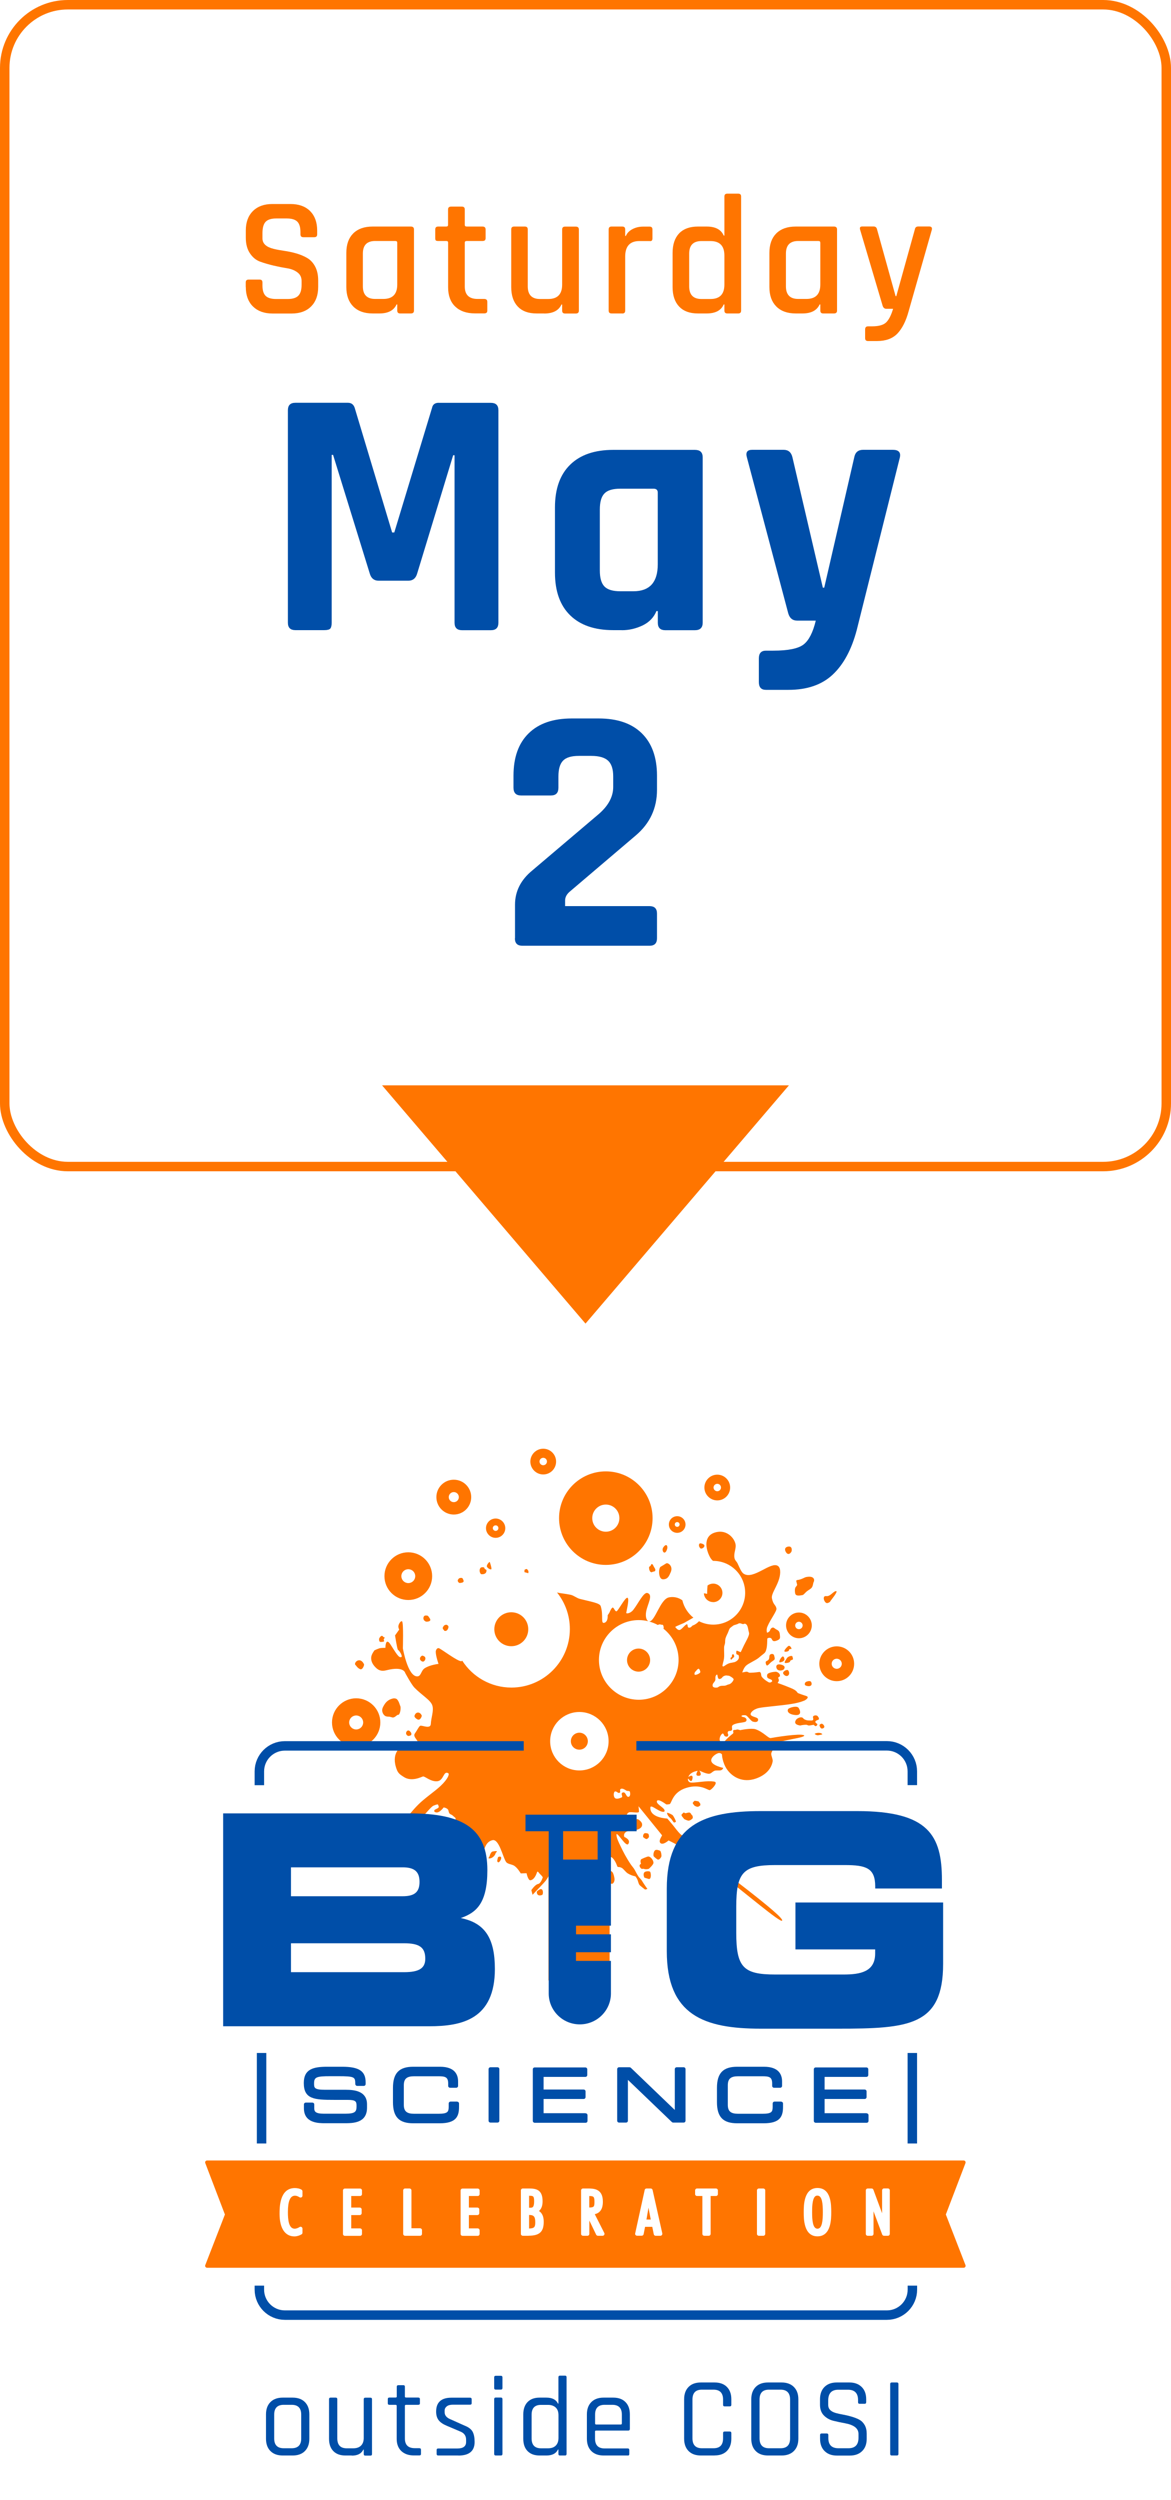 <svg xmlns="http://www.w3.org/2000/svg" id="Layer_2" data-name="Layer 2" viewBox="0 0 185.56 396.05"><defs><style>      .cls-1, .cls-2, .cls-3 {        fill: none;      }      .cls-2 {        stroke: #ff7500;        stroke-miterlimit: 10;      }      .cls-2, .cls-3 {        stroke-width: 1.5px;      }      .cls-3 {        stroke: #004ea8;        stroke-linejoin: round;      }      .cls-4 {        fill: #004ea8;      }      .cls-5 {        fill: #ff7500;      }    </style></defs><g id="HEADER"><rect class="cls-2" x=".75" y=".75" width="184.06" height="184.06" rx="10" ry="10"></rect><g><rect class="cls-1" x=".75" y="60.46" width="184.06" height="105.89"></rect><path class="cls-4" d="M69.51,63.82h8.29c.78,0,1.18.39,1.18,1.18v33.66c0,.78-.39,1.18-1.18,1.18h-4.59c-.78,0-1.18-.39-1.18-1.18v-26.54h-.22l-5.71,18.76c-.22.75-.69,1.12-1.4,1.12h-4.7c-.71,0-1.18-.37-1.4-1.12l-5.82-18.82h-.22v26.6c0,.45-.08.76-.22.92-.15.17-.47.25-.95.25h-4.59c-.78,0-1.18-.39-1.18-1.18v-33.66c0-.78.39-1.18,1.18-1.18h8.34c.52,0,.88.26,1.06.78l5.94,19.77h.34l5.99-19.77c.11-.52.47-.78,1.06-.78Z"></path><path class="cls-4" d="M98.52,99.83h-1.34c-2.95,0-5.23-.78-6.83-2.35-1.61-1.57-2.41-3.83-2.41-6.78v-10.3c0-2.95.8-5.21,2.41-6.78,1.6-1.57,3.88-2.35,6.83-2.35h12.94c.82,0,1.23.39,1.23,1.18v26.21c0,.78-.41,1.18-1.23,1.18h-4.7c-.78,0-1.18-.39-1.18-1.18v-1.85h-.22c-.41,1.01-1.14,1.76-2.18,2.27-1.05.5-2.15.76-3.3.76ZM104.23,89.41v-11.37c0-.41-.22-.62-.67-.62h-5.26c-1.2,0-2.04.25-2.52.76-.49.5-.73,1.35-.73,2.55v9.63c0,1.2.24,2.04.73,2.55s1.33.76,2.52.76h2.07c2.58,0,3.86-1.42,3.86-4.26Z"></path><path class="cls-4" d="M124.95,109.29h-3.58c-.75,0-1.12-.41-1.12-1.23v-3.75c0-.82.37-1.23,1.12-1.23h1.18c2.35,0,3.95-.33,4.79-.98.84-.65,1.48-1.91,1.93-3.78h-2.97c-.71,0-1.18-.39-1.4-1.18l-6.55-24.7c-.22-.78.06-1.18.84-1.18h4.98c.75,0,1.21.39,1.4,1.18l4.82,20.66h.22l4.76-20.66c.15-.78.62-1.18,1.4-1.18h4.7c.93,0,1.31.41,1.12,1.23l-6.83,27.33c-.82,3.1-2.09,5.45-3.81,7.06-1.72,1.61-4.05,2.41-7,2.41Z"></path><path class="cls-4" d="M81.61,148.65v-5.32c0-2.13.92-3.94,2.74-5.43l10.3-8.74c1.68-1.38,2.52-2.87,2.52-4.48v-1.68c0-1.16-.27-1.99-.81-2.49-.54-.5-1.43-.76-2.66-.76h-1.96c-1.2,0-2.04.25-2.52.76-.49.5-.73,1.34-.73,2.49v1.79c0,.82-.39,1.23-1.18,1.23h-4.76c-.78,0-1.18-.41-1.18-1.23v-1.9c0-2.91.8-5.15,2.41-6.72,1.6-1.57,3.88-2.35,6.83-2.35h4.26c2.95,0,5.23.78,6.83,2.35,1.6,1.57,2.41,3.81,2.41,6.72v2.24c0,2.91-1.12,5.32-3.36,7.22l-10.53,8.96c-.45.41-.67.86-.67,1.34v.9h13.38c.78,0,1.18.39,1.18,1.18v3.92c0,.78-.39,1.18-1.18,1.18h-20.16c-.78,0-1.18-.39-1.18-1.18Z"></path></g><g><rect class="cls-1" x=".75" y="30.68" width="184.06" height="33.92"></rect><path class="cls-5" d="M38.94,45.45v-.7c0-.31.15-.46.46-.46h1.73c.31,0,.46.15.46.46v.49c0,.76.17,1.3.5,1.63.33.33.89.5,1.66.5h1.86c.77,0,1.33-.18,1.67-.53.34-.35.51-.92.51-1.71v-.62c0-.58-.22-1.03-.66-1.36-.44-.33-.99-.55-1.63-.65-.65-.1-1.36-.24-2.13-.42-.77-.18-1.49-.39-2.13-.62-.65-.23-1.19-.67-1.63-1.32-.44-.65-.66-1.48-.66-2.48v-1.13c0-1.31.37-2.34,1.12-3.09s1.78-1.12,3.09-1.12h2.86c1.33,0,2.37.37,3.12,1.12s1.12,1.78,1.12,3.09v.59c0,.31-.15.46-.46.46h-1.73c-.31,0-.46-.15-.46-.46v-.35c0-.77-.17-1.33-.5-1.66s-.89-.5-1.66-.5h-1.7c-.77,0-1.33.18-1.66.53-.33.35-.5.95-.5,1.79v.84c0,.81.58,1.36,1.75,1.65.52.13,1.09.23,1.71.32s1.25.22,1.88.4c.63.18,1.21.42,1.73.72.52.3.95.75,1.27,1.35.32.6.49,1.34.49,2.2v1.05c0,1.31-.37,2.34-1.12,3.09-.75.75-1.78,1.12-3.09,1.12h-3.02c-1.31,0-2.35-.37-3.11-1.12s-1.13-1.78-1.13-3.09Z"></path><path class="cls-5" d="M60.11,49.66h-1.05c-1.33,0-2.36-.37-3.09-1.11-.73-.74-1.09-1.76-1.09-3.08v-5.4c0-1.33.36-2.36,1.09-3.09s1.76-1.09,3.09-1.09h6.05c.32,0,.49.15.49.46v12.85c0,.31-.16.46-.49.46h-1.7c-.31,0-.46-.15-.46-.46v-.97h-.11c-.43.95-1.34,1.43-2.73,1.43ZM62.95,45.07v-6.62c0-.18-.1-.27-.3-.27h-3.21c-1.3,0-1.94.67-1.94,2v5.18c0,1.33.65,2,1.94,2h1.3c1.48,0,2.21-.76,2.21-2.29Z"></path><path class="cls-5" d="M70.72,38.18h-1.3c-.18,0-.3-.03-.36-.09-.06-.06-.09-.18-.09-.34v-1.4c0-.31.15-.46.46-.46h1.3c.18,0,.27-.09.27-.27v-2.43c0-.31.16-.46.49-.46h1.7c.31,0,.46.15.46.46v2.43c0,.18.1.27.3.27h2.51c.32,0,.49.15.49.46v1.4c0,.29-.16.43-.49.43h-2.51c-.2,0-.3.09-.3.27v6.94c0,1.31.67,1.97,2.03,1.97h1.05c.32,0,.49.15.49.46v1.4c0,.29-.16.43-.49.43h-1.46c-1.33,0-2.38-.36-3.13-1.08-.76-.72-1.13-1.74-1.13-3.05v-7.07c0-.18-.09-.27-.27-.27Z"></path><path class="cls-5" d="M86.25,49.66h-1.22c-1.3,0-2.29-.36-2.98-1.09-.69-.73-1.04-1.76-1.04-3.09v-9.13c0-.31.15-.46.46-.46h1.7c.31,0,.46.15.46.46v9.02c0,1.33.65,2,1.94,2h1.3c1.48,0,2.21-.76,2.21-2.29v-8.72c0-.31.15-.46.46-.46h1.7c.32,0,.49.15.49.46v12.85c0,.31-.16.46-.49.46h-1.7c-.31,0-.46-.15-.46-.46v-.97h-.11c-.43.95-1.34,1.43-2.73,1.43Z"></path><path class="cls-5" d="M98.61,49.66h-1.7c-.31,0-.46-.15-.46-.46v-12.85c0-.31.15-.46.46-.46h1.7c.31,0,.46.15.46.46v1.03h.11c.18-.45.53-.81,1.04-1.08.51-.27,1.08-.4,1.71-.4h1c.31,0,.46.15.46.46v1.4c0,.34-.15.49-.46.43h-1.62c-1.49,0-2.24.82-2.24,2.46v8.56c0,.31-.15.46-.46.46Z"></path><path class="cls-5" d="M111.98,49.66h-1.38c-1.3,0-2.29-.36-2.98-1.09-.69-.73-1.04-1.76-1.04-3.09v-5.4c0-1.35.35-2.38,1.04-3.11.69-.72,1.69-1.08,2.98-1.08h1.38c1.39,0,2.29.48,2.7,1.43h.11v-6.18c0-.31.15-.46.46-.46h1.73c.31,0,.46.15.46.46v18.06c0,.31-.15.46-.46.46h-1.73c-.31,0-.46-.15-.46-.46v-.97h-.11c-.41.95-1.31,1.43-2.7,1.43ZM114.79,45.07v-4.59c0-1.53-.74-2.29-2.21-2.29h-1.43c-1.3,0-1.94.67-1.94,2v5.18c0,1.33.65,2,1.94,2h1.43c1.48,0,2.21-.76,2.21-2.29Z"></path><path class="cls-5" d="M127.15,49.66h-1.05c-1.33,0-2.36-.37-3.09-1.11-.73-.74-1.09-1.76-1.09-3.08v-5.4c0-1.33.36-2.36,1.09-3.09.73-.73,1.76-1.09,3.09-1.09h6.05c.32,0,.49.15.49.46v12.85c0,.31-.16.46-.49.46h-1.7c-.31,0-.46-.15-.46-.46v-.97h-.11c-.43.95-1.34,1.43-2.73,1.43ZM129.99,45.07v-6.62c0-.18-.1-.27-.3-.27h-3.21c-1.3,0-1.94.67-1.94,2v5.18c0,1.33.65,2,1.94,2h1.3c1.48,0,2.21-.76,2.21-2.29Z"></path><path class="cls-5" d="M138.98,54.03h-1.43c-.31,0-.46-.15-.46-.46v-1.38c0-.32.15-.49.46-.49h.62c1.1,0,1.86-.22,2.28-.65.42-.43.78-1.14,1.07-2.13h-1.08c-.27,0-.46-.15-.57-.46l-3.59-12.12c-.07-.31.04-.46.35-.46h1.81c.29,0,.47.15.54.46l2.94,10.58h.11l2.94-10.58c.05-.31.23-.46.54-.46h1.73c.34,0,.49.16.43.49l-3.7,12.99c-.41,1.51-1,2.67-1.75,3.47-.76.8-1.84,1.2-3.24,1.2Z"></path></g><polygon class="cls-5" points="125.02 171.94 92.78 209.69 60.54 171.94 125.02 171.94"></polygon><g><g><path class="cls-5" d="M141,353.9c0,.16-.13.3-.3.3h-.62c-.12,0-.24-.08-.28-.19l-1.38-3.69v3.58c0,.16-.13.3-.3.3h-.62c-.17,0-.3-.13-.3-.3v-6.89c0-.16.13-.3.3-.3h.62c.13,0,.24.08.28.19l1.38,3.74v-3.64c0-.16.13-.3.3-.3h.62c.16,0,.3.13.3.3v6.89ZM129.54,354.29c-2.18,0-2.18-2.78-2.18-3.83s0-3.83,2.18-3.83,2.18,2.68,2.18,3.83c0,1.05,0,3.83-2.18,3.83M121.26,353.9c0,.16-.13.3-.3.3h-.71c-.16,0-.3-.13-.3-.3v-6.89c0-.16.13-.3.3-.3h.71c.16,0,.3.13.3.3v6.89ZM113.76,347.6c0,.16-.13.3-.3.3h-.85v6c0,.16-.13.3-.3.3h-.71c-.16,0-.3-.13-.3-.3v-6h-.85c-.16,0-.3-.13-.3-.3v-.59c0-.16.13-.3.3-.3h3.01c.16,0,.3.13.3.3v.59ZM104.88,354.09c-.06.07-.14.11-.23.11h-.76c-.14,0-.26-.1-.29-.24l-.24-1.18h-1.14l-.23,1.17c-.03.14-.15.24-.29.24h-.76c-.09,0-.17-.04-.23-.11-.06-.07-.08-.16-.06-.25l1.51-6.89c.03-.14.15-.23.29-.23h.67c.14,0,.26.1.29.23l1.54,6.88c.02.09,0,.18-.06.25M95.74,354.06c-.05.09-.15.14-.25.14h-.75c-.11,0-.22-.07-.27-.17l-1.08-2.24v2.11c0,.16-.13.3-.3.3h-.71c-.16,0-.3-.13-.3-.3v-6.89c0-.16.13-.3.3-.3h.76c.89,0,2.39,0,2.39,2.05,0,.45,0,1.74-1.28,2.02l1.51,2.98c.05.09.04.2-.01.29M83.76,354.2h-.92c-.16,0-.3-.13-.3-.3v-6.89c0-.16.13-.3.3-.3h1c1.08,0,2.14.16,2.14,2.01,0,.48-.07,1.11-.57,1.56.66.42.75,1.16.75,1.72,0,1.57-.67,2.19-2.39,2.19M76,347.6c0,.16-.13.3-.3.3h-1.4v1.83h1.35c.16,0,.3.13.3.3v.59c0,.16-.13.3-.3.3h-1.35v2.11h1.4c.16,0,.3.13.3.3v.58c0,.16-.13.3-.3.3h-2.41c-.16,0-.3-.13-.3-.3v-6.89c0-.16.13-.3.3-.3h2.41c.16,0,.3.13.3.3v.59ZM66.87,353.9c0,.16-.13.3-.3.3h-2.38c-.16,0-.3-.13-.3-.3v-6.89c0-.16.13-.3.3-.3h.71c.16,0,.3.13.3.3v6h1.37c.16,0,.3.13.3.3v.58ZM57.36,347.6c0,.16-.13.3-.3.3h-1.4v1.83h1.35c.16,0,.3.13.3.3v.59c0,.16-.13.3-.3.3h-1.35v2.11h1.4c.16,0,.3.13.3.3v.58c0,.16-.13.3-.3.3h-2.41c-.17,0-.3-.13-.3-.3v-6.89c0-.16.13-.3.3-.3h2.41c.16,0,.3.13.3.3v.59ZM47.93,347.85c0,.11-.06.21-.15.26-.09.05-.21.05-.3,0-.28-.17-.47-.26-.74-.26-.75,0-1.12.85-1.12,2.6,0,1.13.11,2.63,1.07,2.63.24,0,.51-.09.79-.27.09-.06.21-.06.3,0,.09.05.15.15.15.26v.65c0,.1-.05.2-.14.25-.32.2-.76.33-1.13.33-1.5,0-2.36-1.31-2.36-3.58,0-1.01,0-4.08,2.43-4.08.32,0,.77.07,1.07.27.08.06.13.15.13.25v.7ZM152.99,358.84l-3.11-8.01,3.11-8.14c.04-.1.02-.2-.03-.29-.06-.09-.16-.13-.26-.13H32.82c-.1,0-.2.05-.26.13-.06.09-.07.19-.03.29l3.11,8.14-3.11,8.01c-.04.1-.03.21.03.29.06.08.15.14.26.14h119.88c.1,0,.2-.05.26-.14.06-.09.07-.19.03-.29"></path><path class="cls-5" d="M93.38,347.9v1.82c.76,0,.82-.15.82-.92,0-.81-.15-.89-.82-.9"></path><polygon class="cls-5" points="102.44 351.63 103.12 351.63 102.76 349.75 102.44 351.63"></polygon><path class="cls-5" d="M83.84,350.9v2.15c.85-.02.98-.25.98-1,0-.96-.29-1.14-.98-1.15"></path><path class="cls-5" d="M129.54,347.84h-.03c-.15,0-.26.04-.36.14-.46.44-.46,1.82-.46,2.48,0,1.29.1,2.62.85,2.62s.85-1.32.85-2.62-.1-2.62-.85-2.62"></path><path class="cls-5" d="M84.44,349.64c.13-.13.2-.43.2-.87,0-.87-.13-.91-.8-.91v1.9h0c.3,0,.48,0,.6-.12"></path><path class="cls-5" d="M96,238.36c1.19,0,2.15.96,2.15,2.15s-.96,2.15-2.15,2.15-2.15-.96-2.15-2.15.96-2.15,2.15-2.15M96,247.92c4.09,0,7.41-3.32,7.41-7.41s-3.32-7.41-7.41-7.41-7.41,3.32-7.41,7.41,3.32,7.41,7.41,7.41"></path><path class="cls-5" d="M64.7,248.6c.61,0,1.1.49,1.1,1.1s-.49,1.1-1.1,1.1-1.1-.49-1.1-1.1.49-1.1,1.1-1.1M64.7,253.48c2.09,0,3.78-1.69,3.78-3.78s-1.69-3.78-3.78-3.78-3.78,1.69-3.78,3.78,1.69,3.78,3.78,3.78"></path><path class="cls-5" d="M63.86,290.39c-.29.1-.31.04-.4.12-.22.19-.16.51.04.47.29-.06.56-.09.6-.24.04-.15.05-.44-.23-.35"></path><path class="cls-5" d="M57.05,264.43c.41.19.69-.66.64-.76-.09-.18-.35-.69-.83-.64-.48.05-.72.57-.55.72.16.15.32.49.74.68"></path><path class="cls-5" d="M60.26,260.12c.19.01.54,0,.62-.12.01-.02-.1-.19-.06-.31.04-.13.16-.2.14-.25-.03-.06-.13-.06-.21-.11-.06-.04-.1-.2-.26-.17-.16.03-.15.07-.33.28-.17.2-.08.67.1.68"></path><path class="cls-5" d="M67.07,262.34c-.09-.07-.21-.09-.39.11-.18.21-.2.49.09.7.29.21.47.01.55-.11.06-.09.16-.31.03-.52-.09-.13-.26-.17-.27-.19"></path><path class="cls-5" d="M79.1,294.14c-.23.04-.22.21-.26.41-.02.14-.14.34.09.48.23.15.89-1.03.17-.89"></path><path class="cls-5" d="M65.03,290.45c-.18-.07-.49-.09-.67.04-.18.14-.3.49,0,.56.3.08.5,0,.53-.19.03-.19.32-.35.14-.41"></path><path class="cls-5" d="M102.15,296.58c-.26.22-.14.64-.06.85.03.07.51.17.65.23.31.12.36-.27.37-.3.07-.26,0-.77-.11-.84-.15-.11-.67-.08-.85.06"></path><path class="cls-5" d="M85.47,299.36c-.08.04-.29.18-.38.29-.05.06-.03.34.1.49.14.16.38.19.72.06.21-.08.22-1.22-.43-.85"></path><path class="cls-5" d="M102.55,294.15c-.08.04-.96.33-1,.47-.03.11-.11.26.02.62.03.07-.4.16-.14.58.26.42.44.18.59.25.31.12.73.02.78,0,.04-.02.74-.65.75-.94.02-.48-.6-1.21-1-.97"></path><path class="cls-5" d="M66.8,289.5c.01-.07.22-.24.34-.3.25-.13.3-.17.34-.4.02-.12-.16.02-.3.06-.32.09-.79.07-.97.41-.06.11-.46.13-.58.27-.07.07-.5.22-.45.55.06.33.23.27.47.22.3-.06.29-.18.48-.27.13-.07.23-.16.36-.24.2-.11.28-.18.3-.3"></path><path class="cls-5" d="M76.4,294.44s-.17.3-.11.51c.06.21.31.34.48.27.21-.08.28-1.15-.37-.78"></path><path class="cls-5" d="M78.06,293.32c-.22.04-.43.49-.46.7-.02.1-.23.27-.16.39.02.03.36.04.65-.19.1-.08.31-.23.42-.55.1-.31.25-.24.23-.35-.02-.12-.45-.03-.67,0"></path><path class="cls-5" d="M76.51,249.39c.19,0,.41-.1.5-.26.03-.05.11-.24.08-.37-.03-.11-.16-.11-.25-.19-.08-.07-.1-.23-.11-.23-.09-.07-.48-.1-.6.06-.12.16-.19.45-.06.75.13.3.24.25.43.24"></path><path class="cls-5" d="M123.71,263.7c-.74-.15-.81.36-.59.71.22.35.88.28,1.09.05.19-.24.24-.6-.49-.76"></path><path class="cls-5" d="M123.64,263.35c.36-.07.48-.13.64-.34.08-.11-.05-.75-.33-.55-.27.2-.68.97-.31.9"></path><path class="cls-5" d="M125.41,245.83c.08-.15.18-.95-.54-.81s-.46.79-.19,1.05c.26.26.57.05.72-.24"></path><path class="cls-5" d="M124.61,261.67c.75-.14.13-.44.77-.43.16,0-.19-.66-.46-.47-.27.2-1.06,1.04-.31.89"></path><path class="cls-5" d="M67.72,256.91c.3-.03.48-.13.47-.3,0-.16-.34-.58-.37-.61-.08-.07-.5-.12-.62.04-.12.16-.16.41,0,.66.19.14.22.24.53.21"></path><path class="cls-5" d="M126.05,252.55c.14.31.63.24,1.12.15.19-.04.37-.33.69-.6.24-.2.61-.35.79-.61.2-.29.19-.71.29-.87.16-.26.15-1.04-1.19-.78-.28.05-.71.39-1.38.47-.32.04-.15.25-.06.72.04.19-.25.33-.31.58-.1.37,0,.85.04.94Z"></path><path class="cls-5" d="M127.64,266.52c-.1.12-.33.52.38.6.71.08.66-.46.49-.69-.17-.23-.77-.03-.88.09"></path><path class="cls-5" d="M125.57,262.94c.16-.04.05-.32,0-.51-.05-.22-.73-.02-.9.3-.21.39-.66.85.09.71.75-.14.16-.34.81-.5"></path><path class="cls-5" d="M124.93,265.4c.2-.23.13-.54-.03-.77-.17-.23-.99.19-.77.55.22.35.61.45.8.22"></path><path class="cls-5" d="M101.74,288.91c-.07-.29-.58-.75-.77-.72-.09.02-.79.26-.88.37-.11.13-.06.5.18.94.1.19.02.57.71.36.69-.21.84-.62.75-.96"></path><path class="cls-5" d="M72.67,250.13c-.12.16-.21.25-.05.51.19.14.07.16.38.13.3-.03.48-.13.47-.3-.01-.16-.18-.43-.21-.46-.08-.07-.47-.05-.59.11"></path><path class="cls-5" d="M111.09,245.34c.18,0,.48-.16.53-.4.07-.35-.65-.48-.72-.43-.34.25,0,.82.2.83"></path><path class="cls-5" d="M70.34,257.56c-.12.17-.27.3-.12.56.19.14.1.29.4.26.3-.03.46-.5.45-.66-.01-.16-.19-.26-.23-.29-.08-.07-.39-.02-.51.14"></path><path class="cls-5" d="M77.17,248.21c.11.27.7.58.71.32.01-.26-.26-1.06-.27-1.07-.08-.07-.56.49-.45.75"></path><path class="cls-5" d="M105.74,245.27c.08-.34-.14-.82-.61-.16-.25.34-.09.67,0,.78.08.1.4.25.62-.61"></path><path class="cls-5" d="M105.09,250.21c.76-.05.92-.51,1.2-1.15.39-.91-.36-1.46-.65-1.41-.1.02-.53.33-.94.55-.4.23-.39,2.06.39,2"></path><path class="cls-5" d="M103.12,248.02c-.04.09-.24.16-.26.24-.04.17.04.6.2.74.15.14.21.08.38.01.17-.07.42.01.41-.33,0-.11-.15-.33-.29-.57-.08-.14-.08-.24-.18-.29-.18-.08-.18.01-.27.19"></path><path class="cls-5" d="M110.49,286.24c.22.03.46-.22.47-.23.06-.11,0-.34-.07-.37-.05-.02-.09-.21-.23-.26-.12-.04-.54-.1-.6-.09-.09.03-.21.24-.23.25-.2.11.18.44.22.52.02.03.33.17.44.18"></path><path class="cls-5" d="M113.66,267.34c-.34.07-.69-.02-.73-.23-.08-.43.28-.54.42-.93.05-.14-.04-.45.07-.69.08-.18.23-.25.26-.13.04.21.07.47.18.58.1.1.28.05.39-.02.24-.14.17-.27.52-.42.34-.14.54-.01.68-.03.13-.02.77.38.8.55.03.17-.35.74-.74.82-.29.06-.34.13-.53.19-.21.06-.58.01-.81.07-.26.06-.39.23-.5.25M114.73,262.71c.06-.45,0-.96.01-1.65,0-.38.13-.51.16-.82.01-.13,0-.34.03-.47,0-.02.02-.19.03-.2.11-.34.25-.62.38-.89.13-.28.18-.57.36-.77.08-.08.43-.33.51-.39.11-.08.41-.13.61-.21.17-.06.22-.15.4-.15.15,0,.41.13.51.14.1.01.27-.1.34-.07.37.13.43.55.53,1.07.09.46.21.41-.07,1.09-.11.26-.46.91-.63,1.25-.33.68-.48,1.04-.53,1.1-.02.02-.55-.25-.63-.23-.08.01-.16.64.12.63.29-.01.23.48.22.55-.03.09-.11.35-.53.57-.24.13-.77.15-1.05.26-.62.24-.86.64-1,.43-.08-.13.14-.59.23-1.24M110.2,265.33c-.17.03-.22-.17-.05-.47,0,0,.14-.14.15-.14.14-.22.32-.34.38-.35.13-.03.26.3.3.48.03.17-.38.42-.76.49M99.86,284.28s-.05.47-.37.37c-.31-.1-.36-.83-.8-.68-.44.16.11.67-.19.79-.3.13-.91.37-1.13,0s-.1-1.03.18-.96c.28.06.42.35.65.21.23-.14-.13-.47.21-.62.34-.15.86.36.99.34.13-.03.24.01.36.05.11.03.1.51.1.51ZM91.81,280.48c-2.56,0-4.63-2.07-4.63-4.63s2.07-4.63,4.63-4.63,4.63,2.07,4.63,4.63-2.07,4.63-4.63,4.63M127.39,274.91c-.57-.34-4.69.33-5.26.44-.36.07-1.16-.96-2.39-1.39-.69-.24-2.46.14-2.46.14,0,0-.42-.18-.6-.08-.12.07-.3,0-.44.08-.19.13.1.39-.11.55-.36.28-.83.69-1.12,1.01-.38.43-.56.7-.9.17-.23-.36.1-1.09.41-1.2.15-.05.19.36.37.44.57.23.51-.28.51-.28,0,0-.22-.34.03-.53.08-.07.34-.01.46-.09.31-.21-.11-.66.26-.9.67-.43,1.93-.3,2.1-.62.11-.21.03-.41-.23-.56-.14-.08-.49-.07-.52-.22-.02-.12.34-.18.66-.13.27.04.8.89,1.13,1,.72.23.94-.16.81-.44-.12-.28-1.09-.31-1.16-.71-.03-.17.27-.76,1.31-1,.79-.18,3.42-.36,5.2-.65,1.37-.21,2.08-.56,2.08-.56,0,0,.75-.42.34-.65-.13-.07-.65-.2-1.39-.49-.22-.09-.07-.37-1.17-.82-1.1-.46-2.1-.8-2.1-.8,0,0,.21-.2.21-.45,0-.18-.17-.36-.08-.43.2-.15.27-.13.26-.29-.02-.41-.48-.57-.58-.6-.09-.03-1.3.06-1.44.44-.04.1-.05.35.03.47.1.18.44.23.61.34.16.1.14.27.14.27-.03,0-.26.32-.6.12-.35-.21-.74-.46-1.04-.84-.19-.25-.01-.66-.36-.78-.01,0-.8.13-1.54.13-.21,0-.26-.13-.45-.16-.25-.04-.9.24-.72.02.04-.05.18-.58.54-.95.38-.39,1.58-.87,2.08-1.31.89-.79,1.02-.61,1.21-1.5.08-.37.1-1.01.11-1.5,0-.05.25-.21.54-.1.28.1.13.68.87.44.74-.25.62-.47.57-1.06-.04-.52-.35-.63-.59-.76-.17-.09-.32-.27-.48-.28-.21,0-.4.2-.44.35-.11.39-.5.47-.5.47,0,0-.21-.4.07-1.03.45-1.06,1.48-2.4,1.41-2.8-.12-.64-.51-.54-.72-1.63-.12-.62.61-1.59,1.03-2.73.33-.89.44-1.98-.04-2.36-1.1-.87-3.93,2.26-5.49,1.19-.36-.25-.65-1-.95-1.63-.16-.33-.4-.45-.48-.84-.17-.85.35-1.54.14-2.31-.3-1.07-1.44-2.06-2.82-1.83-2.39.39-1.9,2.73-1.19,4.02.15.27.32.45.47.57.02,0,.03,0,.04,0,2.79,0,5.05,2.26,5.05,5.05s-2.26,5.05-5.05,5.05c-.82,0-1.59-.2-2.27-.54-.2.23-.59.55-.95.66-.17.05-.31.41-.65.36-.33-.05-.08-.7-.41-.5-.3.17-.77.83-1.07.87-.32.05-.62-.42-.67-.46-.12-.08,1.44-.63,1.58-.77,0,0,1.01-.57,1.01-.57.06-.05.16-.1.28-.15-.86-.69-1.49-1.65-1.75-2.75-.27-.2-1.02-.68-2.12-.47-1.4.27-2.21,3.88-3.16,3.82.49.13.96.32,1.4.56.27-.21.54-.02.64-.04.24-.05.25.25.28.42,0,.04,0,.11-.04.2,1.46,1.16,2.4,2.94,2.4,4.95,0,3.49-2.83,6.31-6.31,6.31s-6.31-2.83-6.31-6.31,2.83-6.31,6.31-6.31c.54,0,1.06.07,1.56.19-.34-.11-.53-.73-.39-1.52.21-1.21,1.17-2.66.21-2.96-.61-.19-1.46,1.67-2.25,2.67-.44.57-1.14.66-1.11.46.09-.57.54-2.32.17-2.38-.37-.05-1.47,2.11-1.72,2.15-.25.05-.42-.67-.63-.59-.21.09-.49.8-.49.8l-.28.42s.11.99-.52,1.19c-.64.2-.11-1.15-.58-2.64-.15-.5-1.57-.7-3.31-1.15-.49-.12-.94-.54-1.47-.65-.85-.18-1.56-.22-2.14-.36,1.27,1.59,2.03,3.6,2.03,5.79,0,5.12-4.15,9.27-9.26,9.27-3.27,0-6.15-1.7-7.8-4.27-.02.04-.05.07-.09.08-.45.21-3.35-2.03-3.64-2.06-.29-.03-.46.34-.46.58,0,.68.44,1.92.44,1.92,0,0-1.36.14-2.21.7-.58.39-.54,1.27-1.16,1.28-1.52.02-2.28-4.45-2.28-4.45,0,0,.12-4-.12-4.26-.14-.16-.49.26-.58.66-.07.31.12.63.12.63l-.66.93s.29,1.89.44,2.27c.27.14.77,1.01.58,1.14-.42.28-.96-.79-1.76-2-.79-1.21-.79.56-.79.56,0,0-.55-.01-.82.04-.31.06-.91.35-.91.35,0,0-.48.61-.52,1.1-.05.58.2,1.09.63,1.54.36.37.79.77,1.78.52,2.78-.71,2.98.43,2.98.43,0,0,1.01,1.87,1.46,2.32,1.19,1.22,2.58,1.98,2.84,2.83.26.85-.2,1.94-.24,2.9-.03.95-1.47.14-1.71.33-.24.18-.43.66-.83,1.22-.39.56.79,1.22.44,1.56-.12.11-.59.11-.74-.13-.09-.14-.85-.07-1.35.18-.33.16-.5.51-.5.51,0,0-1.76.95-.67,3.68.24.59.69.81,1.04,1.05,1.27.87,2.88-.02,3.09-.06.27-.05,1.27.89,2.28.76,1.02-.13.94-1.72,1.71-1.27.23.14-.06.92-1.2,2-.9.86-2.51,1.93-3.53,2.95-1.98,1.98-2.41,3.22-3.45,3.91-1.03.69-2.6-.35-2.6-.35,0,0-2.47-.24-2.86,1.47-.1.46-.33.95-.32,1.39.04,1.04.57,1.9.99,2.12.02,0-.2.95.09.96.22,0,.29-.28.6-.38.84-.24,1.66-.32,1.66-.32,0,0,1.2-.7,1.62-1.39.27-.44.45-1.42.75-2.19.16-.43.59-.72.59-.72,0,0,.22-.39.43-.57.63-.53,1.86-.89,2.73-1.59.76-.61,1.74-2,2.19-2.16.09-.03.69-.3.7-.13,0,.04.17.3.08.42-.14.2-.58.3-.65.42-.15.28.15.34.22.36.56.16,1.23-.78,1.23-.78,0,0,.41.04.66.3.16.17.07.38.28.67.07.1.38.19.52.33.27.29.55.33.4.64-.08.16-.64.66-.95,1.1-.31.42-.37.77-.37.77,0,0-5.28.63-4.27,4.35,1.02,3.72,6.29,2.47,6.29,2.47,0,0,.17-.37.59-.6.44-.24.96-.06,1.28-.59.19-.31.64-.94.63-1.02l-.19-.98s.45-.66.62-.7c.14-.03.23.6.23.6,0,0,.41-.16.56-.41.28-.46.39-1.47,1.44-1.74,1.06-.28,1.65,2.68,2.17,3.44.21.32.75.35,1.17.54.58.27,1.16,1.28,1.16,1.28l.92-.03s.24,1.2.64,1.12.75-.48,1-1.22c.13-.36.24,0,.53.27.29.27.4.47.4.47,0,0-.27.98-.75,1.07-.48.09-1.06.97-1.06.97l.19.74s.95-.99,1.79-1.89c.43-.46.61-.81.73-1.04v16.5h5.51c.19.41.31.88.71,1.49.73,1.1,1.59.29,1.61.09.14-.3.42-.82.55-1.58h1.31v-15.77c.03.09.06.18.09.25.23.51.77.03.68-.64-.03-.23-.13-.73-.3-.97-.16-.22-.37-.18-.44-.45-.09-.41.13-.67.14-1.07.01-.53-.05-.55-.04-.78.03-.38.69.22,1.04,1.23.15.42.18.08.74.36.3.15.61.66.97.88.59.37,1.19.46,1.19.46,0,0,.18.18.33.51.11.24.16.6.32.84.08.12.85.71.87.73.05.05.4-.08.4-.08,0,0-.62-.87-.88-1.32-.13-.23-.36-.39-.52-.62-.23-.35-.39-.67-.62-1.09-.17-.31-.44-.59-.62-.86-.69-1.02-1.21-2.02-1.63-2.91-.35-.73-.67-1.38-.63-1.87.25-.23,1.53,2.14,1.89,1.52.36-.62-.42-.97-.66-1.1-.23-.79.74-.97.74-.97l-.34-2.15s-.16-.52.34-.75c.32-.15,1.59.19,1.59-.12,0-.3-.07-.86-.07-.86l3.72,4.59c.1.03-.65.88-.24,1.25.42.37,1.28-.42,1.28-.42,0,0,.74.35,1.17.6.75.43,2.44,1.33,2.44,1.33,0,0,2.13,1.43,4.64,3.38,4.15,3.22,9.36,7.65,9.73,7.41.36-.24-2.45-2.53-5.61-5-3.87-3.01-8.3-6.19-8.3-6.19l-1.02-1.76s-.87-.47-1.22-.82c-.35-.34-.77-.91-1.16-1.4-.46-.56-.87-1.02-.87-1.02,0,0-2.8-.08-2.68-1.76.04-.62,1.54.94,2.21.66.33-.52-1.3-1.09-1.18-1.64.12-.55,1.48.5,1.48.5,0,0,.2.03.53-.04.34-.07.4-1.89,2.66-2.58,2.26-.69,3.43.41,3.71.36.28-.06,1.29-1.12.82-1.32-.16-.07-.81-.12-1.57-.06-.75.05-1.61.21-2.2.18-.55-.03-.55-.59-.48-.62.08-.03.53.87.69,0,.16-.87-.65-.26-.65-.26,0,0,.15-.76,1.47-.98.01.06-.54.8.15.79.7,0,.11-.84.11-.84,0,0,1.1.57,1.58.51.32-.03.42-.28.82-.46.24-.11.75-.02.99-.08.35-.08.4-.39.4-.39,0,0-1.92-.38-1.9-1.2.01-.49.68-1.02,1.16-1.14.32-.07.54.19.54.19,0,0,.04,1.3.81,2.4.83,1.19,2.47,2.17,4.56,1.45,1.55-.54,2.46-1.53,2.67-2.73.06-.33-.24-.88-.23-1.19.02-.35.33-.57.28-.88-.03-.16-.42-.44-.18-.58,1.21-.74,5.78-1.09,5.05-1.53"></path><path class="cls-5" d="M107.1,288.61c.02-.21-.38-.87-.45-.97-.1-.18-.81-.46-.91-.46-.14.09.18.66.57.92.07.05.43.62.5.64.13-.04.3-.1.3-.13"></path><path class="cls-5" d="M109.63,287.54c-.07-.02-.13-.31-.34-.38-.19-.06-.51.1-.71.1-.04,0-.15-.13-.23-.11-.13.04-.24.24-.27.25-.3.16.26.64.33.77.02.04.49.24.64.26.32.05.67-.32.69-.34.1-.17,0-.51-.1-.55"></path><path class="cls-5" d="M129.53,273.17c.03-.1-.84-.39.13-.72.24-.08.05-.43-.12-.6-.16-.17-.83-.13-.7.29.13.42-.14.44-.3.43-.17-.01-.3,0-.46-.01-.35-.02-.68-.18-.77-.31-.28-.41-.96-.05-1.13.16-.16.21-.5.79.62.95,0,0,.48-.12.94-.12.17,0,.29.13.46.12.41-.02.73-.16.79-.08.3.41.5.03.54-.1"></path><path class="cls-5" d="M116.12,262.68c.1-.09.17-.13.2-.17.04-.05.02-.15,0-.24-.02-.1-.06-.21-.18-.19-.23.04-.11.24-.18.39-.08.18-.28.06-.17.38.07.21.19-.04.33-.17"></path><path class="cls-5" d="M102.37,291.34c.22.07.44-.27.45-.29.06-.16-.03-.5-.11-.55-.11-.06-.47-.14-.6-.05-.2.14-.24.46-.19.59.02.04.35.27.45.3"></path><path class="cls-5" d="M122.29,262.02c-.55.11-.28.52-.46.85-.21.38-.68.14-.43.82.16.43.47-.11.81-.38.24-.19.42-.28.5-.38.09-.11.05-.32,0-.51-.04-.21-.12-.44-.42-.39"></path><path class="cls-5" d="M66.2,271.31c-.36.03-.48.4-.52.51-.04.11.1.4.51.59s.69-.54.64-.64h0c-.09-.18-.28-.49-.64-.46"></path><path class="cls-5" d="M124.9,270.75c-.17.21-.15.79,1.02.94,1.18.16.91-.71.63-1.12-.28-.41-1.48-.04-1.65.18"></path><path class="cls-5" d="M65.1,274.91c.14-.12.1-.31.03-.42-.1-.15-.27-.38-.47-.34-.19.04-.34.28-.31.49.03.21.26.41.44.38.05-.01.26-.07.31-.11"></path><path class="cls-5" d="M61.78,271.99c.27.03.38.13.54.1.23-.04.3-.14.63-.38.08-.06.24-.03.29-.11.27-.4.27-1.19.2-1.3-.06-.09-.2-.73-.5-1.06-.18-.21-.54-.18-.61-.17-.12.02-.56.11-.95.43-.26.21-.47.51-.69.94-.27.52-.08,1.11.32,1.39.21.15.53.12.79.14"></path><path class="cls-5" d="M63.24,288.82c.09-.59-.26-.72-.41-.34-.04.09-.51.77-.15.86.35.09.51-.19.57-.52"></path><path class="cls-5" d="M99.36,263c0,1.01.82,1.83,1.83,1.83s1.83-.82,1.83-1.83-.82-1.83-1.83-1.83-1.83.82-1.83,1.83"></path><path class="cls-5" d="M129.85,273.29s.09.55.41.56c.08,0,.56-.12.28-.53-.28-.41-.52-.22-.69-.03"></path><path class="cls-5" d="M113.01,253.82c.81,0,1.47-.66,1.47-1.47s-.66-1.47-1.47-1.47c-.34,0-.64.12-.89.3-.06.67-.07,1.34-.07,1.34,0,0-.26-.09-.51-.1.04.77.68,1.39,1.46,1.39"></path><path class="cls-5" d="M129.1,274.7s.19.2.51.21c.08,0,.7-.13.7-.14-.14-.36-1.04-.27-1.21-.08"></path><path class="cls-5" d="M131.15,253.96c.26-.09.38-.15.48-.37.03-.06,1.26-1.53.85-1.52-.42,0-.91.89-1.55.79-.76-.11-.27,1.26.21,1.1"></path><path class="cls-5" d="M83.69,249.24c.07-.07.07-.31.02-.41-.03-.05-.06-.06-.1-.11-.03-.05-.04-.1-.08-.13-.08-.07-.43.05-.42.17,0,.08-.02.19.01.32.19.04.39.09.57.15"></path><path class="cls-5" d="M91.81,274.5c-.74,0-1.35.6-1.35,1.35s.6,1.34,1.35,1.34,1.34-.6,1.34-1.34-.6-1.35-1.34-1.35"></path><path class="cls-5" d="M103.81,293.12c-.26.22-.3.74-.23.95.03.07.49.46.63.52.31.12.58-.43.59-.45.07-.26-.07-.83-.17-.91-.15-.11-.64-.25-.81-.11"></path><path class="cls-5" d="M78.33,258.11c0,1.49,1.2,2.69,2.69,2.69s2.69-1.2,2.69-2.69-1.2-2.69-2.69-2.69-2.69,1.21-2.69,2.69"></path><path class="cls-5" d="M86.08,230.95c.33,0,.59.26.59.59s-.27.59-.59.59-.59-.27-.59-.59.27-.59.59-.59M86.08,233.59c1.13,0,2.04-.91,2.04-2.04s-.92-2.04-2.04-2.04-2.04.92-2.04,2.04.92,2.04,2.04,2.04"></path><path class="cls-5" d="M126.6,258.1c-.33,0-.59-.26-.59-.59s.27-.59.59-.59.59.27.59.59-.27.59-.59.59M126.6,255.46c-1.13,0-2.04.92-2.04,2.04s.92,2.04,2.04,2.04,2.04-.92,2.04-2.04-.92-2.04-2.04-2.04"></path><path class="cls-5" d="M56.44,273.99c-.61,0-1.11-.5-1.11-1.11s.5-1.11,1.11-1.11,1.11.5,1.11,1.11-.5,1.11-1.11,1.11M60.27,272.88c0-2.11-1.72-3.83-3.83-3.83s-3.83,1.72-3.83,3.83,1.71,3.83,3.83,3.83,3.83-1.72,3.83-3.83"></path><path class="cls-5" d="M107.31,241.13c.21,0,.38.17.38.38s-.17.38-.38.38-.38-.17-.38-.38.17-.38.38-.38M107.31,242.84c.73,0,1.32-.59,1.32-1.32s-.59-1.32-1.32-1.32-1.32.59-1.32,1.32.59,1.32,1.32,1.32"></path><path class="cls-5" d="M78.54,241.65c.25,0,.44.2.44.44s-.2.44-.44.44-.45-.2-.45-.44.2-.44.45-.44M78.54,243.63c.85,0,1.53-.69,1.53-1.53s-.69-1.53-1.53-1.53-1.53.69-1.53,1.53.69,1.53,1.53,1.53"></path><path class="cls-5" d="M113.66,235.07c.33,0,.59.26.59.59s-.27.59-.59.59-.59-.27-.59-.59.27-.59.59-.59M113.66,237.7c1.13,0,2.04-.91,2.04-2.04s-.92-2.04-2.04-2.04-2.04.92-2.04,2.04.92,2.04,2.04,2.04"></path><path class="cls-5" d="M132.59,264.38c-.44,0-.8-.36-.8-.8s.36-.8.8-.8.8.36.8.8-.36.8-.8.8M132.59,260.82c-1.52,0-2.76,1.24-2.76,2.76s1.23,2.76,2.76,2.76,2.76-1.23,2.76-2.76-1.23-2.76-2.76-2.76"></path><path class="cls-5" d="M71.91,236.38c.44,0,.8.36.8.8s-.36.8-.8.8-.8-.36-.8-.8.36-.8.8-.8M71.91,239.94c1.52,0,2.76-1.23,2.76-2.76s-1.24-2.76-2.76-2.76-2.76,1.23-2.76,2.76,1.24,2.76,2.76,2.76"></path></g><g><path class="cls-4" d="M54.77,331.07h-3.27c-1.73,0-1.73-.33-1.73-1,0-1,.34-1.15,2.59-1.15h1.18c2.73,0,2.74.14,2.76,1.24,0,.16.14.3.3.3h1.04c.17,0,.3-.13.3-.3v-.28c0-1.77-1.05-2.46-3.73-2.46h-2.38c-2.28,0-3.69.43-3.69,2.58,0,2.55,1.64,2.67,4.78,2.67h2.1c1.37,0,1.48.24,1.48.98,0,.86-.16,1.21-1.77,1.21h-3.43c-1.39,0-1.5-.4-1.5-.88v-.58c0-.17-.13-.3-.3-.3h-1.04c-.17,0-.3.13-.3.3v.6c0,2.37,2.34,2.37,3.34,2.37h3.07c1.34,0,3.59,0,3.59-2.46v-.53c0-2.07-1.92-2.31-3.36-2.31"></path><path class="cls-4" d="M72.44,332.94h-1.04c-.17,0-.3.14-.3.3v.51c0,.81-.14,1.12-1.62,1.12h-3.87c-1.16,0-1.62-.4-1.62-1.43v-3.07c0-1.03.45-1.44,1.62-1.44h3.84c1.09,0,1.57.11,1.57,1.15v.37c0,.17.13.3.3.3h.97c.17,0,.3-.13.3-.3v-.7c0-1.06-.5-2.33-2.87-2.33h-4.23c-2.25,0-3.22,1.01-3.22,3.36v2.24c0,2.36.96,3.36,3.22,3.36h4.18c2.55,0,3.07-1.03,3.07-2.58v-.55c0-.17-.14-.3-.3-.3"></path><path class="cls-4" d="M78.83,327.5h-1.11c-.17,0-.3.14-.3.3v8.17c0,.17.14.3.3.3h1.11c.17,0,.3-.13.3-.3v-8.17c0-.17-.13-.3-.3-.3"></path><path class="cls-4" d="M92.8,334.78h-6.66v-2.25h6.35c.17,0,.3-.14.3-.3v-.9c0-.17-.14-.3-.3-.3h-6.35v-2h6.62c.17,0,.3-.13.3-.3v-.9c0-.17-.14-.3-.3-.3h-8.03c-.17,0-.3.13-.3.3v8.17c0,.17.14.3.3.3h8.07c.17,0,.3-.13.3-.3v-.9c0-.17-.13-.3-.3-.3"></path><path class="cls-4" d="M108.34,327.5h-1.11c-.17,0-.3.14-.3.3v6.47l-6.97-6.69c-.06-.05-.13-.08-.21-.08h-1.65c-.17,0-.3.14-.3.3v8.17c0,.17.14.3.3.3h1.1c.17,0,.3-.13.3-.3v-6.47l6.97,6.69c.06.05.13.08.21.08h1.65c.17,0,.3-.13.3-.3v-8.17c0-.17-.13-.3-.3-.3"></path><path class="cls-4" d="M123.78,332.94h-1.04c-.17,0-.3.14-.3.3v.51c0,.81-.14,1.12-1.62,1.12h-3.87c-1.16,0-1.62-.4-1.62-1.43v-3.07c0-1.03.45-1.44,1.62-1.44h3.84c1.09,0,1.57.11,1.57,1.15v.37c0,.17.13.3.3.3h.97c.17,0,.3-.13.3-.3v-.7c0-1.06-.5-2.33-2.87-2.33h-4.23c-2.25,0-3.22,1.01-3.22,3.36v2.24c0,2.36.96,3.36,3.22,3.36h4.18c2.55,0,3.07-1.03,3.07-2.58v-.55c0-.17-.14-.3-.3-.3"></path><path class="cls-4" d="M137.33,334.78h-6.66v-2.25h6.35c.17,0,.3-.14.3-.3v-.9c0-.17-.14-.3-.3-.3h-6.35v-2h6.62c.17,0,.3-.13.3-.3v-.9c0-.17-.13-.3-.3-.3h-8.03c-.17,0-.3.13-.3.3v8.17c0,.17.14.3.3.3h8.07c.17,0,.3-.13.3-.3v-.9c0-.17-.14-.3-.3-.3"></path><path class="cls-4" d="M94.7,294.6h-5.47v-4.5h5.47v4.5ZM83.27,287.49v2.62h3.68v25.7c0,2.71,2.21,4.9,4.93,4.9s4.93-2.2,4.93-4.9v-5.16h-5.54v-1.37h5.54v-2.84h-5.53v-1.37h5.53v-14.96h4.07v-2.62h-17.61Z"></path><path class="cls-4" d="M126.05,301.37v7.46h12.63v.66c0,2.92-2.41,3.32-5.01,3.32h-10.84c-5.06,0-6.16-1.17-6.16-6.61v-4.12c0-5.44,1.09-6.61,6.16-6.61h11.03c3.4,0,4.83.47,4.83,3.41v.3h10.57v-1.35c0-7.08-2.14-10.91-13.43-10.91h-15.28c-8.94,0-14.89,2.09-14.89,12.29v9.89c0,10.2,5.95,12.29,14.89,12.29h12.22c11.27,0,16.68-.44,16.68-10.27v-9.72h-23.38Z"></path><path class="cls-4" d="M64.03,312.44h-17.92v-4.58h17.92c2.45,0,3.36.66,3.36,2.45,0,1.51-.98,2.13-3.36,2.13M46.11,295.83h17.69c1.88,0,2.68.69,2.68,2.31s-.8,2.27-2.68,2.27h-17.69v-4.58ZM73.03,303.86c2.43-.85,4.2-2.31,4.2-7.59,0-6.39-3.57-8.99-12.33-8.99h-29.54v33.73h32.65c5.15,0,10.41-1.08,10.41-9.08,0-4.88-1.58-7.29-5.39-8.06"></path></g><g><path class="cls-3" d="M82.99,276.59h-37.85c-2.23,0-4.04,1.81-4.04,4.04v2.19"></path><path class="cls-3" d="M144.57,282.81v-2.19c0-2.23-1.81-4.04-4.04-4.04h-39.69"></path><path class="cls-3" d="M41.1,362.1v.63c0,2.23,1.81,4.04,4.04,4.04h95.4c2.23,0,4.04-1.81,4.04-4.04v-.63"></path><line class="cls-3" x1="41.45" y1="339.58" x2="41.45" y2="325.24"></line><line class="cls-3" x1="144.57" y1="339.58" x2="144.57" y2="325.24"></line></g></g><g><rect class="cls-1" x="32.13" y="371.11" width="120.71" height="24.94"></rect><path class="cls-4" d="M46.36,389.01h-1.55c-.83,0-1.48-.23-1.95-.7-.47-.47-.71-1.12-.71-1.96v-3.85c0-.84.24-1.49.71-1.96.47-.47,1.12-.7,1.95-.7h1.55c.83,0,1.48.23,1.95.7.47.47.71,1.12.71,1.96v3.85c0,.84-.24,1.49-.71,1.96-.47.47-1.12.7-1.95.7ZM44.96,387.86h1.26c1.01,0,1.51-.52,1.51-1.55v-3.78c0-1.03-.5-1.55-1.51-1.55h-1.26c-1.01,0-1.51.52-1.51,1.55v3.78c0,1.03.5,1.55,1.51,1.55Z"></path><path class="cls-4" d="M55.74,389.01h-1.01c-.82,0-1.45-.23-1.91-.7s-.68-1.12-.68-1.96v-6.26c0-.17.08-.25.25-.25h.81c.17,0,.25.08.25.25v6.21c0,1.04.5,1.57,1.49,1.57h1.03c.54,0,.95-.14,1.24-.43.29-.29.43-.7.43-1.22v-6.12c0-.17.08-.25.25-.25h.81c.17,0,.25.08.25.25v8.68c0,.17-.08.25-.25.25h-.81c-.17,0-.25-.08-.25-.25v-.7h-.07c-.3.64-.91.95-1.84.95Z"></path><path class="cls-4" d="M62.69,380.98h-.99c-.17,0-.25-.08-.25-.23v-.67c0-.17.08-.25.25-.25h.99c.12,0,.18-.05.18-.16v-1.55c0-.17.08-.25.25-.25h.81c.16,0,.23.08.23.25v1.55c0,.11.07.16.2.16h1.91c.18,0,.27.08.27.25v.67c0,.16-.09.23-.27.23h-1.91c-.13,0-.2.05-.2.16v5.18c0,1.02.53,1.53,1.58,1.53h.7c.18,0,.27.08.27.25v.67c0,.16-.09.23-.27.23h-.86c-.83,0-1.49-.23-1.98-.69-.49-.46-.74-1.11-.74-1.93v-5.24c0-.11-.06-.16-.18-.16Z"></path><path class="cls-4" d="M72.64,389.01h-3.2c-.17,0-.25-.08-.25-.25v-.63c0-.16.08-.23.25-.23h3.02c.94,0,1.4-.35,1.4-1.04v-.34c0-.64-.31-1.07-.92-1.31l-2.12-.9c-.61-.25-1.05-.55-1.31-.89-.26-.34-.4-.79-.4-1.36,0-1.48.81-2.21,2.43-2.21h2.95c.17,0,.25.08.25.25v.63c0,.16-.08.23-.25.23h-2.72c-.43,0-.76.09-.98.27s-.33.39-.33.63v.31c0,.5.34.89,1.03,1.15l2.12.95c.62.24,1.05.56,1.27.95.22.4.33.94.33,1.64,0,1.44-.86,2.16-2.57,2.16Z"></path><path class="cls-4" d="M78.31,378.32v-1.69c0-.17.08-.25.23-.25h.83c.17,0,.25.08.25.25v1.69c0,.17-.08.25-.25.25h-.83c-.16,0-.23-.08-.23-.25ZM78.31,388.76v-8.68c0-.17.08-.25.23-.25h.83c.17,0,.25.08.25.25v8.68c0,.17-.08.25-.25.25h-.81c-.17,0-.25-.08-.25-.25Z"></path><path class="cls-4" d="M86.57,389.01h-1.06c-.82,0-1.45-.23-1.91-.7s-.68-1.12-.68-1.96v-3.85c0-.84.23-1.49.68-1.96.46-.47,1.09-.7,1.91-.7h1.06c.94,0,1.55.32,1.85.95h.07v-4.18c0-.17.08-.25.23-.25h.83c.16,0,.23.08.23.25v12.15c0,.17-.08.25-.23.25h-.83c-.16,0-.23-.08-.23-.25v-.7h-.07c-.3.64-.92.95-1.85.95ZM88.5,386.2v-3.56c0-.53-.14-.94-.43-1.22s-.7-.43-1.24-.43h-1.1c-1,0-1.49.52-1.49,1.57v3.74c0,1.04.5,1.57,1.49,1.57h1.1c.54,0,.95-.14,1.24-.43s.43-.7.43-1.22Z"></path><path class="cls-4" d="M99.48,389.01h-3.82c-.83,0-1.48-.23-1.95-.7-.47-.47-.71-1.12-.71-1.96v-3.85c0-.84.24-1.49.71-1.96.47-.47,1.12-.7,1.95-.7h1.51c.83,0,1.48.23,1.94.7.47.47.7,1.12.7,1.96v2.29c0,.18-.08.27-.25.27h-5.09c-.12,0-.18.05-.18.16v1.1c0,1.04.5,1.57,1.51,1.57h3.67c.17,0,.25.08.25.25v.65c0,.16-.08.23-.25.23ZM94.47,384.1h3.89c.12,0,.18-.06.18-.18v-1.39c0-1.03-.5-1.55-1.51-1.55h-1.22c-1.01,0-1.51.52-1.51,1.55v1.39c0,.12.06.18.18.18Z"></path><path class="cls-4" d="M113.23,389.01h-2.16c-.83,0-1.48-.23-1.95-.7-.47-.47-.71-1.12-.71-1.96v-6.25c0-.84.24-1.49.71-1.96.47-.47,1.12-.7,1.95-.7h2.16c.83,0,1.48.23,1.95.7.47.47.71,1.12.71,1.96v.88c0,.17-.08.25-.25.25h-.81c-.17,0-.25-.08-.25-.25v-.83c0-1.04-.5-1.57-1.51-1.57h-1.85c-1,0-1.49.52-1.49,1.57v6.14c0,1.04.5,1.57,1.49,1.57h1.85c1.01,0,1.51-.52,1.51-1.57v-.83c0-.17.08-.25.25-.25h.81c.17,0,.25.08.25.25v.88c0,.84-.24,1.49-.71,1.96-.47.47-1.12.7-1.95.7Z"></path><path class="cls-4" d="M123.85,389.01h-2.14c-.83,0-1.48-.23-1.95-.7-.47-.47-.71-1.12-.71-1.96v-6.25c0-.84.24-1.49.71-1.96.47-.47,1.12-.7,1.95-.7h2.14c.83,0,1.48.24,1.95.71.47.47.71,1.12.71,1.95v6.25c0,.83-.24,1.48-.71,1.95s-1.12.71-1.95.71ZM121.85,387.86h1.84c1.01,0,1.51-.52,1.51-1.57v-6.14c0-1.04-.5-1.57-1.51-1.57h-1.84c-1,0-1.49.52-1.49,1.57v6.14c0,1.04.5,1.57,1.49,1.57Z"></path><path class="cls-4" d="M129.95,386.35v-.58c0-.17.08-.25.25-.25h.81c.17,0,.25.08.25.25v.47c0,1.08.53,1.62,1.6,1.62h1.58c1.07,0,1.6-.55,1.6-1.66v-.61c0-.86-.71-1.43-2.14-1.69-.6-.11-1.2-.23-1.8-.38-.6-.14-1.11-.42-1.53-.84s-.63-.98-.63-1.7v-.88c0-.83.24-1.48.71-1.95.47-.47,1.12-.71,1.95-.71h2c.82,0,1.46.24,1.94.71.48.47.72,1.12.72,1.95v.45c0,.18-.08.27-.23.27h-.83c-.16,0-.23-.09-.23-.27v-.32c0-1.09-.53-1.64-1.6-1.64h-1.53c-1.07,0-1.6.57-1.6,1.71v.72c0,.61.4,1.03,1.21,1.26.36.1.76.18,1.19.26.43.08.87.18,1.3.31.44.13.84.28,1.2.47.36.19.65.47.87.85.22.38.33.84.33,1.38v.81c0,.83-.24,1.48-.72,1.95-.48.47-1.13.71-1.94.71h-2.07c-.82,0-1.46-.24-1.94-.71-.48-.47-.72-1.12-.72-1.95Z"></path><path class="cls-4" d="M142.37,377.69v11.07c0,.17-.08.25-.25.25h-.81c-.17,0-.25-.08-.25-.25v-11.07c0-.17.08-.25.25-.25h.81c.17,0,.25.08.25.25Z"></path></g></g></svg>